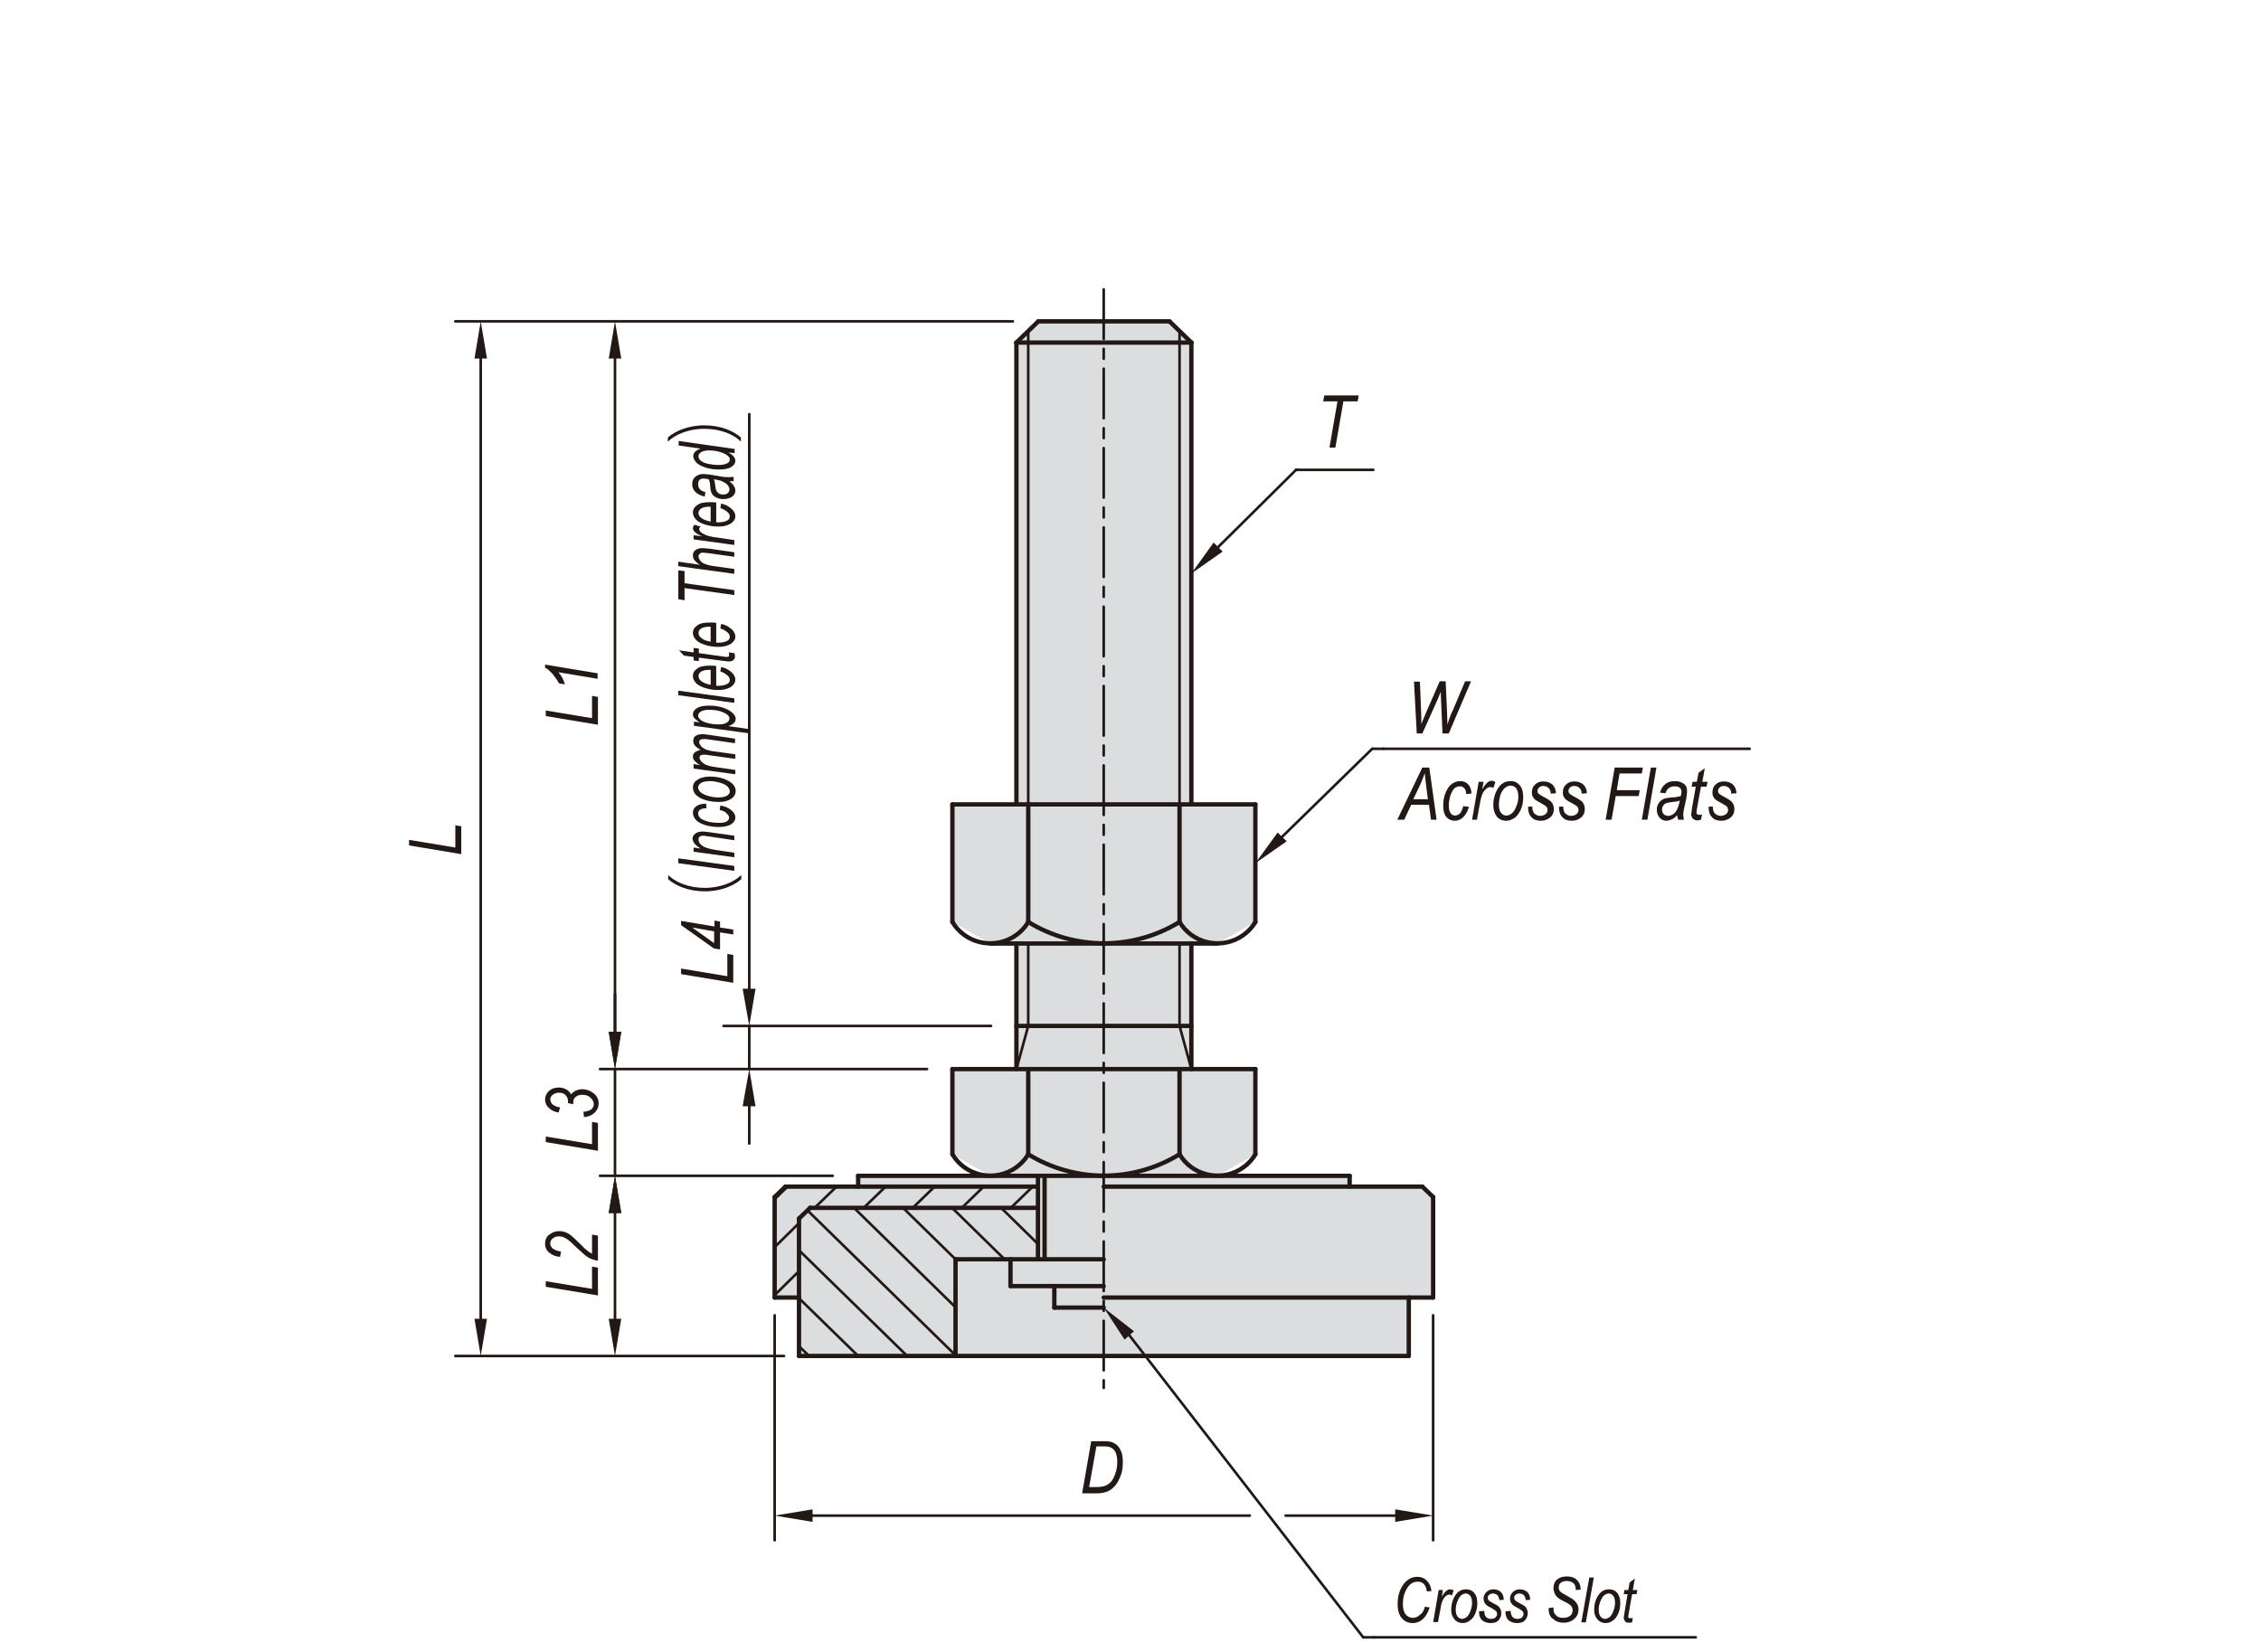 <?xml version="1.0" encoding="utf-8"?>
<!-- Generator: Adobe Illustrator 26.5.0, SVG Export Plug-In . SVG Version: 6.00 Build 0)  -->
<svg version="1.1" id="KA-R" xmlns="http://www.w3.org/2000/svg" xmlns:xlink="http://www.w3.org/1999/xlink" x="0px" y="0px"
	 width="650px" height="475px" viewBox="0 0 650 475" style="enable-background:new 0 0 650 475;" xml:space="preserve">
<style type="text/css">
	.st0{fill-rule:evenodd;clip-rule:evenodd;fill:#DCDDDE;}
	.st1{fill:#221815;}
	.st2{fill:none;stroke:#221815;stroke-width:0.75;stroke-linecap:round;stroke-linejoin:round;stroke-miterlimit:10;}
	.st3{fill:none;stroke:#221815;stroke-width:1.25;stroke-linecap:round;stroke-linejoin:round;stroke-miterlimit:10;}
	
		.st4{fill:none;stroke:#221815;stroke-width:0.75;stroke-linecap:round;stroke-linejoin:round;stroke-miterlimit:10;stroke-dasharray:14.258,2.852,2.852,2.852;}
</style>
<polygon class="st0" points="342.5,98.5 336.2,92.4 298.5,92.4 292.2,98.5 292.2,231.3 273.8,231.3 273.8,265.1 284.7,271.3 
	292.2,271.3 292.2,307.4 273.8,307.4 273.8,331.9 284.7,338.1 246.7,338.1 246.7,341.2 225.8,341.2 222.7,344.2 222.7,373.1 
	229.7,373.1 229.7,389.9 405,389.9 405,373.1 412,373.1 412,344.2 408.9,341.2 388,341.2 388,338.1 350,338.1 360.9,331.9 
	360.9,307.4 342.5,307.4 342.5,271.3 350,271.3 360.9,265.1 360.9,231.3 342.5,231.3 "/>
<polygon class="st1" points="213.5,318.1 215.4,307.4 217.2,318.1 "/>
<polygon class="st1" points="213.5,284.3 215.4,295 217.2,284.3 "/>
<g>
	<path class="st1" d="M210.8,282.6l-15-2.5v-1.6l13.3,2.2v-6.4l1.7,0.3V282.6z"/>
	<path class="st1" d="M210.8,268.7l-3.8-0.6v4.9l-1.8-0.3l-9.4-6.7v-1.2l9.6,1.6v-1.7l1.6,0.3v1.7l3.8,0.6V268.7z M205.3,267.8
		l-6.3-1.1l6.3,4.5V267.8z"/>
</g>
<polygon class="st1" points="175,379.2 176.8,389.9 178.6,379.2 "/>
<polygon class="st1" points="175,348.8 176.8,338.1 178.6,348.8 "/>
<g>
	<path class="st1" d="M171.9,372.5l-15-2.5v-1.6l13.3,2.2v-6.4l1.7,0.3V372.5z"/>
</g>
<g>
	<path class="st1" d="M171.9,362.5c-1.3-0.2-2.4-0.6-3.2-1.2c-0.6-0.4-1.8-1.5-3.5-3.1c-1-1-1.8-1.7-2.5-2.1s-1.3-0.6-2-0.6
		c-0.7,0-1.3,0.2-1.8,0.6c-0.5,0.4-0.7,0.9-0.7,1.4c0,0.6,0.2,1,0.7,1.5c0.5,0.4,1.3,0.7,2.4,0.9l-0.3,1.5c-1.4-0.1-2.4-0.6-3.2-1.3
		s-1.1-1.5-1.1-2.5c0-1.1,0.4-2,1.2-2.6c0.8-0.6,1.7-1,2.9-1c1,0,2,0.3,2.9,0.9c0.6,0.4,1.7,1.4,3.4,3.1c1.2,1.3,2.3,2.1,3.1,2.5
		V355l1.7,0.3V362.5z"/>
</g>
<polygon class="st1" points="175,348.8 176.8,338.1 178.6,348.8 "/>
<polygon class="st1" points="175,296.7 176.8,307.4 178.6,296.7 "/>
<g>
	<path class="st1" d="M171.9,330.9l-15-2.5v-1.6l13.3,2.2v-6.4l1.7,0.3V330.9z"/>
	<path class="st1" d="M167.9,321.2l-0.2-1.5c1.1-0.1,1.8-0.4,2.3-0.7c0.4-0.4,0.7-0.9,0.7-1.5c0-0.7-0.3-1.3-1-1.9
		c-0.6-0.6-1.4-0.8-2.3-0.8c-0.8,0-1.4,0.2-1.9,0.6c-0.5,0.4-0.7,0.9-0.7,1.6c0,0.1,0,0.2,0,0.5l-1.5-0.3c0-0.1,0-0.3,0-0.4
		c0-0.8-0.2-1.4-0.7-1.9c-0.5-0.5-1.1-0.7-1.9-0.7c-0.7,0-1.3,0.2-1.8,0.6s-0.7,0.8-0.7,1.3c0,0.5,0.2,1,0.7,1.5
		c0.5,0.4,1.2,0.7,2.1,0.8l-0.4,1.5c-1.3-0.2-2.2-0.7-2.9-1.4c-0.7-0.7-1-1.5-1-2.4c0-0.9,0.4-1.7,1.1-2.4c0.7-0.6,1.6-1,2.8-1
		c0.8,0,1.5,0.2,2.1,0.5s1.1,0.8,1.5,1.5c0.3-0.5,0.8-0.8,1.3-1.1c0.5-0.2,1.1-0.4,1.7-0.4c1.4,0,2.5,0.4,3.5,1.2
		c1,0.8,1.4,1.8,1.4,2.9c0,1-0.4,1.9-1.1,2.6S169.3,321.1,167.9,321.2z"/>
</g>
<polygon class="st1" points="175,296.7 176.8,307.4 178.6,296.7 "/>
<polygon class="st1" points="175,103.1 176.8,92.4 178.6,103.1 "/>
<g>
	<path class="st1" d="M171.9,208.4l-15-2.5v-1.6l13.3,2.2v-6.4l1.7,0.3V208.4z"/>
</g>
<g>
	<path class="st1" d="M171.9,195.2l-11.4-1.9c0.8,0.8,1.5,2,1.9,3.5l-1.7-0.3c-0.5-1-1.2-1.9-2-2.9c-0.7-0.7-1.3-1.3-2-1.6v-0.9
		l15.1,2.5V195.2z"/>
</g>
<polygon class="st1" points="136.4,103.1 138.2,92.4 140,103.1 "/>
<polygon class="st1" points="136.4,379.2 138.2,389.9 140,379.2 "/>
<g>
	<path class="st1" d="M132.6,245.6l-15-2.5v-1.6l13.3,2.2v-6.4l1.7,0.3V245.6z"/>
</g>
<polygon class="st1" points="401.1,434 412,435.8 401.1,437.6 "/>
<polygon class="st1" points="233.6,434 222.7,435.8 233.6,437.6 "/>
<g>
	<path class="st1" d="M311.1,429.4l2.6-15h3.8c0.9,0,1.5,0.1,1.9,0.2c0.7,0.2,1.2,0.5,1.8,1c0.5,0.5,0.9,1.2,1.2,2
		c0.3,0.8,0.4,1.8,0.4,2.9c0,1.5-0.2,2.8-0.7,4c-0.5,1.2-1,2.2-1.7,2.9c-0.7,0.8-1.5,1.3-2.4,1.6c-0.7,0.2-1.5,0.4-2.5,0.4H311.1z
		 M313.1,427.6h2c0.9,0,1.7-0.1,2.4-0.3c0.7-0.2,1.2-0.6,1.8-1.1c0.5-0.6,1-1.4,1.3-2.4c0.4-1,0.6-2.2,0.6-3.5
		c0-1.1-0.2-2.1-0.5-2.7c-0.3-0.7-0.8-1.1-1.4-1.4c-0.4-0.2-1.1-0.3-1.9-0.3h-2.2L313.1,427.6z"/>
</g>
<polygon class="st1" points="351.5,158.6 342.5,164.9 348.9,156 "/>
<line class="st2" x1="350.2" y1="157.3" x2="372.6" y2="135.1"/>
<line class="st2" x1="372.6" y1="135.1" x2="373" y2="135.1"/>
<line class="st2" x1="373" y1="135.1" x2="394.8" y2="135.1"/>
<g>
	<path class="st1" d="M382.2,128.7l2.3-13.3h-4.1l0.3-1.7h9.9l-0.3,1.7h-4.1l-2.3,13.3H382.2z"/>
</g>
<polygon class="st1" points="369.9,241.9 360.9,248.2 367.3,239.4 "/>
<line class="st2" x1="368.6" y1="240.6" x2="394.5" y2="215.3"/>
<line class="st2" x1="394.5" y1="215.3" x2="397.7" y2="215.3"/>
<line class="st2" x1="397.7" y1="215.3" x2="503" y2="215.3"/>
<g>
	<path class="st1" d="M407.3,211l-0.8-15h1.7l0.3,7.4c0.1,1.6,0.1,2.9,0.1,3.8l0,1l1.5-3.6l3.8-8.7h1.7l0.4,8.8
		c0,1.1,0.1,2.3,0.1,3.6c0.1-0.3,0.3-0.8,0.5-1.5c0.4-1.1,0.7-1.9,1-2.4l3.6-8.5h1.7l-6.4,15h-1.8l-0.4-9.1c0-0.8-0.1-1.7-0.1-2.9
		c-0.4,1-0.7,1.7-0.9,2.2l-4.4,9.8H407.3z"/>
</g>
<polygon class="st1" points="323.3,385.2 317.3,376 326,382.8 "/>
<line class="st2" x1="324.7" y1="384" x2="391.9" y2="470.8"/>
<line class="st2" x1="391.9" y1="470.8" x2="395.1" y2="470.8"/>
<line class="st2" x1="395.1" y1="470.8" x2="487.5" y2="470.8"/>
<g>
	<path class="st1" d="M409.6,462l1.4,0.2c-0.5,1.5-1.1,2.6-2,3.4c-0.9,0.8-1.8,1.1-2.9,1.1c-1.3,0-2.3-0.5-3.1-1.4
		c-0.8-0.9-1.2-2.3-1.2-4.1c0-2.1,0.5-3.9,1.5-5.4c1.1-1.6,2.5-2.4,4.2-2.4c1.1,0,2,0.4,2.7,1.1c0.7,0.7,1.2,1.7,1.3,3l-1.3,0.1
		c-0.3-1.9-1.1-2.8-2.6-2.8c-1.3,0-2.3,0.6-3.1,1.9c-0.8,1.3-1.2,2.8-1.2,4.5c0,1.3,0.3,2.4,0.8,3c0.6,0.7,1.3,1,2.1,1
		c0.7,0,1.4-0.3,1.9-0.8C408.9,463.9,409.4,463.1,409.6,462z"/>
	<path class="st1" d="M412,466.5l1.6-9.3h1.2l-0.3,1.9c0.8-1.4,1.6-2.1,2.4-2.1c0.3,0,0.6,0.1,1,0.3l-0.5,1.5
		c-0.2-0.2-0.5-0.3-0.7-0.3c-0.5,0-1,0.3-1.5,0.9c-0.5,0.6-0.9,1.7-1.1,3.3l-0.7,3.7H412z"/>
	<path class="st1" d="M417.2,463c0-1.7,0.4-3.1,1.2-4.3c0.8-1.2,1.8-1.7,3.1-1.7c0.9,0,1.7,0.3,2.3,1c0.6,0.7,0.9,1.7,0.9,2.9
		c0,1.2-0.2,2.2-0.6,3.1s-0.9,1.6-1.6,2c-0.6,0.5-1.3,0.7-2,0.7c-0.9,0-1.7-0.3-2.3-1S417.2,464.2,417.2,463z M418.5,462.8
		c0,0.9,0.2,1.6,0.5,2s0.8,0.7,1.3,0.7c0.4,0,0.9-0.2,1.3-0.5c0.4-0.3,0.8-0.9,1.1-1.7s0.5-1.6,0.5-2.4c0-0.9-0.2-1.6-0.5-2
		c-0.4-0.5-0.8-0.7-1.3-0.7c-0.5,0-0.9,0.2-1.3,0.5s-0.8,0.9-1.1,1.7C418.7,461.1,418.5,462,418.5,462.8z"/>
	<path class="st1" d="M425.4,463.3l1.3-0.1c0,0.8,0.2,1.3,0.5,1.7c0.3,0.4,0.8,0.6,1.4,0.6c0.5,0,1-0.1,1.3-0.4
		c0.3-0.3,0.5-0.6,0.5-1c0-0.3-0.1-0.6-0.3-0.8c-0.2-0.2-0.6-0.5-1.3-0.9c-0.8-0.4-1.3-0.7-1.5-0.9c-0.2-0.2-0.4-0.5-0.6-0.8
		c-0.1-0.3-0.2-0.7-0.2-1c0-0.8,0.3-1.4,0.8-1.9c0.5-0.5,1.2-0.8,2-0.8c0.9,0,1.7,0.3,2.2,0.8c0.5,0.5,0.8,1.2,0.8,2.2l-1.3,0.1
		c0-0.6-0.2-1-0.5-1.4c-0.3-0.3-0.8-0.5-1.3-0.5c-0.4,0-0.8,0.1-1.1,0.4c-0.3,0.2-0.4,0.5-0.4,0.8c0,0.3,0.1,0.5,0.2,0.7
		c0.2,0.2,0.6,0.5,1.2,0.8c1,0.5,1.7,0.9,1.9,1.2c0.4,0.5,0.6,1.1,0.6,1.8c0,0.8-0.3,1.4-0.8,2s-1.3,0.8-2.3,0.8
		c-1,0-1.8-0.3-2.4-0.8s-0.9-1.4-0.9-2.4V463.3z"/>
	<path class="st1" d="M433,463.3l1.3-0.1c0,0.8,0.2,1.3,0.5,1.7c0.3,0.4,0.8,0.6,1.4,0.6c0.5,0,1-0.1,1.3-0.4c0.3-0.3,0.5-0.6,0.5-1
		c0-0.3-0.1-0.6-0.3-0.8c-0.2-0.2-0.6-0.5-1.3-0.9c-0.8-0.4-1.3-0.7-1.5-0.9c-0.2-0.2-0.4-0.5-0.6-0.8c-0.1-0.3-0.2-0.7-0.2-1
		c0-0.8,0.3-1.4,0.8-1.9c0.5-0.5,1.2-0.8,2-0.8c0.9,0,1.7,0.3,2.2,0.8c0.5,0.5,0.8,1.2,0.8,2.2l-1.3,0.1c0-0.6-0.2-1-0.5-1.4
		c-0.3-0.3-0.8-0.5-1.3-0.5c-0.4,0-0.8,0.1-1.1,0.4c-0.3,0.2-0.4,0.5-0.4,0.8c0,0.3,0.1,0.5,0.2,0.7c0.2,0.2,0.6,0.5,1.2,0.8
		c1,0.5,1.7,0.9,1.9,1.2c0.4,0.5,0.6,1.1,0.6,1.8c0,0.8-0.3,1.4-0.8,2s-1.3,0.8-2.3,0.8c-1,0-1.8-0.3-2.4-0.8s-0.9-1.4-0.9-2.4
		V463.3z"/>
	<path class="st1" d="M445.2,462.4l1.4-0.2l0,0.4c0,0.6,0.1,1.1,0.4,1.5c0.2,0.3,0.5,0.6,0.9,0.8c0.4,0.2,0.9,0.3,1.5,0.3
		c0.8,0,1.5-0.2,2-0.6c0.5-0.4,0.7-1,0.7-1.6c0-0.4-0.1-0.8-0.4-1.2c-0.3-0.3-0.9-0.8-2-1.3c-0.8-0.4-1.3-0.7-1.6-0.9
		c-0.5-0.4-0.9-0.8-1.1-1.3c-0.2-0.5-0.4-1-0.4-1.6c0-1,0.3-1.9,1-2.5c0.7-0.6,1.6-0.9,2.8-0.9c0.8,0,1.5,0.1,2.1,0.4s1,0.7,1.4,1.3
		c0.3,0.6,0.5,1.2,0.5,1.8l0,0.3l-1.4,0.1l0-0.3c0-0.4-0.1-0.8-0.3-1.2c-0.2-0.4-0.5-0.6-0.9-0.8c-0.4-0.2-0.9-0.3-1.4-0.3
		c-0.7,0-1.3,0.2-1.7,0.5s-0.6,0.8-0.6,1.4c0,0.5,0.2,0.9,0.5,1.2c0.3,0.3,1.1,0.7,2.3,1.4c0.9,0.5,1.5,0.9,1.8,1.2s0.6,0.7,0.8,1.1
		c0.2,0.4,0.3,0.9,0.3,1.4c0,1.1-0.4,2-1.2,2.7c-0.8,0.7-1.8,1.1-3,1.1c-1.4,0-2.4-0.4-3.1-1.1C445.6,465,445.2,463.9,445.2,462.4z"
		/>
	<path class="st1" d="M454.6,466.5l2.3-12.9h1.3l-2.3,12.9H454.6z"/>
	<path class="st1" d="M458.3,463c0-1.7,0.4-3.1,1.2-4.3c0.8-1.2,1.8-1.7,3.1-1.7c0.9,0,1.7,0.3,2.3,1c0.6,0.7,0.9,1.7,0.9,2.9
		c0,1.2-0.2,2.2-0.6,3.1s-0.9,1.6-1.6,2c-0.6,0.5-1.3,0.7-2,0.7c-0.9,0-1.7-0.3-2.3-1S458.3,464.2,458.3,463z M459.6,462.8
		c0,0.9,0.2,1.6,0.5,2s0.8,0.7,1.3,0.7c0.4,0,0.9-0.2,1.3-0.5c0.4-0.3,0.8-0.9,1.1-1.7s0.5-1.6,0.5-2.4c0-0.9-0.2-1.6-0.5-2
		c-0.4-0.5-0.8-0.7-1.3-0.7c-0.5,0-0.9,0.2-1.3,0.5s-0.8,0.9-1.1,1.7C459.8,461.1,459.6,462,459.6,462.8z"/>
	<path class="st1" d="M469.4,465.2l-0.2,1.3c-0.3,0.1-0.6,0.1-0.9,0.1c-0.5,0-0.9-0.1-1.1-0.4s-0.4-0.6-0.4-1c0-0.2,0.1-0.7,0.2-1.4
		l0.9-5.4h-1.1l0.2-1.2h1.1l0.4-2.2l1.5-1.1l-0.6,3.3h1.3l-0.2,1.2h-1.3l-0.9,5.1c-0.1,0.7-0.2,1.1-0.2,1.2c0,0.2,0,0.4,0.1,0.5
		c0.1,0.1,0.2,0.1,0.4,0.1C469,465.3,469.2,465.3,469.4,465.2z"/>
</g>
<line class="st3" x1="229.7" y1="389.9" x2="405" y2="389.9"/>
<line class="st3" x1="222.7" y1="373.1" x2="229.7" y2="373.1"/>
<line class="st3" x1="317.3" y1="373.1" x2="412" y2="373.1"/>
<line class="st3" x1="225.8" y1="341.2" x2="298.4" y2="341.2"/>
<line class="st3" x1="317.3" y1="341.2" x2="408.9" y2="341.2"/>
<line class="st3" x1="342.5" y1="98.5" x2="342.5" y2="231.3"/>
<line class="st3" x1="292.2" y1="98.5" x2="292.2" y2="231.3"/>
<g>
	<path class="st3" d="M273.8,265.1c3.5,5.9,11.2,7.9,17.2,4.5c1.9-1.1,3.5-2.6,4.6-4.5"/>
	<line class="st3" x1="360.9" y1="231.3" x2="273.8" y2="231.3"/>
	<path class="st3" d="M295.6,331.9c13.3,8.2,30.2,8.2,43.5,0"/>
	<line class="st3" x1="360.9" y1="307.4" x2="273.8" y2="307.4"/>
	<path class="st3" d="M339.1,331.9c3.5,5.9,11.2,7.9,17.2,4.5c1.9-1.1,3.5-2.6,4.6-4.5"/>
	<line class="st3" x1="360.9" y1="331.9" x2="360.9" y2="307.4"/>
	<line class="st3" x1="339.1" y1="307.4" x2="339.1" y2="331.9"/>
	<line class="st3" x1="295.6" y1="307.4" x2="295.6" y2="331.9"/>
	<line class="st3" x1="273.8" y1="307.4" x2="273.8" y2="331.9"/>
	<path class="st3" d="M273.8,331.9c3.5,5.9,11.2,7.9,17.2,4.5c1.9-1.1,3.5-2.6,4.6-4.5"/>
	<line class="st3" x1="246.7" y1="338.1" x2="388" y2="338.1"/>
	<line class="st3" x1="232.9" y1="347.3" x2="298.4" y2="347.3"/>
	<line class="st3" x1="225.8" y1="341.2" x2="222.7" y2="344.2"/>
	<line class="st3" x1="222.7" y1="373.1" x2="222.7" y2="344.2"/>
	<line class="st3" x1="229.7" y1="389.9" x2="229.7" y2="350.4"/>
	<line class="st3" x1="232.9" y1="347.3" x2="229.7" y2="350.4"/>
	<line class="st3" x1="246.7" y1="341.2" x2="246.7" y2="338.1"/>
	<line class="st3" x1="273.8" y1="231.3" x2="273.8" y2="265.1"/>
	<line class="st3" x1="342.5" y1="271.3" x2="342.5" y2="307.4"/>
	<line class="st3" x1="292.2" y1="307.4" x2="292.2" y2="271.3"/>
	<line class="st3" x1="388" y1="338.1" x2="388" y2="341.2"/>
	<path class="st3" d="M295.6,265.1c13.3,8.2,30.2,8.2,43.5,0"/>
	<line class="st3" x1="292.2" y1="295" x2="342.5" y2="295"/>
	<line class="st3" x1="284.7" y1="271.3" x2="350" y2="271.3"/>
	<line class="st3" x1="295.6" y1="231.3" x2="295.6" y2="265.1"/>
	<line class="st3" x1="360.9" y1="265.1" x2="360.9" y2="231.3"/>
	<line class="st3" x1="339.1" y1="231.3" x2="339.1" y2="265.1"/>
	<path class="st3" d="M339.1,265.1c3.5,5.9,11.2,7.9,17.2,4.5c1.9-1.1,3.5-2.6,4.6-4.5"/>
	<line class="st3" x1="336.2" y1="92.4" x2="342.5" y2="98.5"/>
	<line class="st3" x1="298.5" y1="92.4" x2="336.2" y2="92.4"/>
	<line class="st3" x1="292.2" y1="98.5" x2="342.5" y2="98.5"/>
	<line class="st3" x1="298.5" y1="92.4" x2="292.2" y2="98.5"/>
	<line class="st3" x1="405" y1="389.9" x2="405" y2="373.1"/>
	<line class="st3" x1="408.9" y1="341.2" x2="412" y2="344.2"/>
	<line class="st3" x1="412" y1="344.2" x2="412" y2="373.1"/>
	<line class="st3" x1="300.3" y1="362.1" x2="300.3" y2="338.1"/>
	<line class="st3" x1="303.1" y1="376" x2="303.1" y2="369.8"/>
	<line class="st3" x1="290.5" y1="369.8" x2="290.5" y2="362.1"/>
	<line class="st3" x1="303.1" y1="376" x2="317.3" y2="376"/>
	<line class="st3" x1="290.5" y1="369.8" x2="317.3" y2="369.8"/>
	<line class="st3" x1="274.7" y1="362.1" x2="317.3" y2="362.1"/>
	<line class="st3" x1="274.7" y1="389.9" x2="274.7" y2="362.1"/>
	<line class="st3" x1="298.4" y1="362.1" x2="298.4" y2="338.1"/>
	<line class="st4" x1="317.3" y1="83.2" x2="317.3" y2="399.1"/>
	<line class="st2" x1="284.9" y1="295" x2="208" y2="295"/>
	<line class="st2" x1="215.4" y1="318.1" x2="215.4" y2="328.8"/>
	<line class="st2" x1="215.4" y1="289.3" x2="215.4" y2="119.1"/>
	<line class="st2" x1="215.4" y1="307.4" x2="215.4" y2="295"/>
	<line class="st2" x1="176.8" y1="379.2" x2="176.8" y2="348.8"/>
	<line class="st2" x1="239.4" y1="338.1" x2="172.5" y2="338.1"/>
	<line class="st2" x1="266.5" y1="307.4" x2="172.5" y2="307.4"/>
	<line class="st2" x1="176.8" y1="296.7" x2="176.8" y2="285.9"/>
	<line class="st2" x1="176.8" y1="338.1" x2="176.8" y2="307.4"/>
	<path class="st2" d="M169.5,309.4"/>
	<path class="st2" d="M266.5,309.4"/>
	<line class="st2" x1="176.8" y1="296.7" x2="176.8" y2="103.1"/>
	<line class="st2" x1="291.2" y1="92.4" x2="130.9" y2="92.4"/>
	<line class="st2" x1="225.4" y1="389.9" x2="130.9" y2="389.9"/>
	<line class="st2" x1="138.2" y1="103.1" x2="138.2" y2="379.2"/>
	<line class="st2" x1="412" y1="378.2" x2="412" y2="442.9"/>
	<line class="st2" x1="222.7" y1="378.2" x2="222.7" y2="442.9"/>
	<line class="st2" x1="401.1" y1="435.8" x2="369.6" y2="435.8"/>
	<line class="st2" x1="232.6" y1="389.9" x2="229.7" y2="387.1"/>
	<line class="st2" x1="246.7" y1="389.9" x2="229.7" y2="373.3"/>
	<line class="st2" x1="260.8" y1="389.9" x2="229.7" y2="359.5"/>
	<line class="st2" x1="274.7" y1="389.7" x2="232.1" y2="348"/>
	<line class="st2" x1="274.7" y1="375.9" x2="245.5" y2="347.3"/>
	<line class="st2" x1="274.7" y1="362.1" x2="259.6" y2="347.3"/>
	<line class="st2" x1="288.8" y1="362.1" x2="273.7" y2="347.3"/>
	<line class="st2" x1="298.4" y1="357.7" x2="287.8" y2="347.3"/>
	<line class="st2" x1="222.7" y1="344.8" x2="226.4" y2="341.2"/>
	<line class="st2" x1="222.7" y1="358.6" x2="229.7" y2="351.7"/>
	<line class="st2" x1="234.2" y1="347.3" x2="240.5" y2="341.2"/>
	<line class="st2" x1="222.7" y1="372.4" x2="229.7" y2="365.5"/>
	<line class="st2" x1="248.3" y1="347.3" x2="254.6" y2="341.2"/>
	<line class="st2" x1="262.4" y1="347.3" x2="268.7" y2="341.2"/>
	<line class="st2" x1="276.5" y1="347.3" x2="282.8" y2="341.2"/>
	<line class="st2" x1="290.6" y1="347.3" x2="296.9" y2="341.2"/>
	<line class="st2" x1="339.1" y1="231.3" x2="339.1" y2="95.2"/>
	<line class="st2" x1="295.6" y1="95.2" x2="295.6" y2="231.3"/>
	<line class="st2" x1="342.5" y1="307.4" x2="339.1" y2="295"/>
	<line class="st2" x1="295.6" y1="295" x2="292.2" y2="307.4"/>
	<line class="st2" x1="295.6" y1="271.3" x2="295.6" y2="295"/>
	<line class="st2" x1="339.1" y1="295" x2="339.1" y2="271.3"/>
</g>
<g>
	<path class="st1" d="M401.7,235.7l7.2-15h2l2.1,15h-1.6l-0.6-4.3h-5.1l-2,4.3H401.7z M406.3,229.8h4.2l-0.5-3.8
		c-0.2-1.5-0.3-2.7-0.4-3.7c-0.3,0.9-0.7,1.9-1.2,3.1L406.3,229.8z"/>
	<path class="st1" d="M420.7,231.8l1.6,0.2c-0.4,1.4-1,2.4-1.7,3c-0.7,0.7-1.5,1-2.4,1c-1,0-1.8-0.4-2.4-1.1
		c-0.6-0.7-0.9-1.8-0.9-3.2c0-1.4,0.2-2.6,0.7-3.8s1.1-2,1.8-2.5c0.7-0.5,1.5-0.8,2.4-0.8c0.9,0,1.7,0.3,2.3,1
		c0.6,0.6,0.9,1.5,0.9,2.6l-1.5,0.1c0-0.7-0.2-1.3-0.5-1.6c-0.3-0.4-0.8-0.6-1.3-0.6c-0.6,0-1.1,0.2-1.5,0.5c-0.4,0.4-0.8,1-1.2,2
		c-0.3,1-0.5,2-0.5,3.2c0,0.9,0.2,1.5,0.5,2c0.4,0.5,0.8,0.7,1.3,0.7c0.5,0,1-0.2,1.5-0.7C420.1,233.4,420.4,232.7,420.7,231.8z"/>
	<path class="st1" d="M423.2,235.7l1.9-10.9h1.4l-0.4,2.2c0.9-1.6,1.8-2.5,2.7-2.5c0.3,0,0.7,0.1,1.1,0.4l-0.6,1.7
		c-0.3-0.2-0.6-0.3-0.9-0.3c-0.6,0-1.1,0.4-1.7,1.1c-0.6,0.7-1,2-1.3,3.9l-0.8,4.4H423.2z"/>
	<path class="st1" d="M429.3,231.6c0-2,0.5-3.6,1.4-5c0.9-1.4,2.1-2,3.6-2c1.1,0,1.9,0.4,2.6,1.2c0.7,0.8,1,1.9,1,3.4
		c0,1.3-0.2,2.5-0.7,3.6s-1.1,1.9-1.8,2.4c-0.8,0.5-1.5,0.8-2.4,0.8c-1.1,0-2-0.4-2.7-1.2C429.7,234,429.3,232.9,429.3,231.6z
		 M430.9,231.4c0,1,0.2,1.8,0.6,2.3c0.4,0.5,0.9,0.8,1.6,0.8c0.5,0,1-0.2,1.5-0.6c0.5-0.4,0.9-1,1.3-2c0.4-0.9,0.6-1.8,0.6-2.8
		c0-1-0.2-1.8-0.6-2.4c-0.4-0.5-0.9-0.8-1.6-0.8c-0.5,0-1.1,0.2-1.6,0.6c-0.5,0.4-0.9,1-1.3,1.9
		C431.1,229.4,430.9,230.4,430.9,231.4z"/>
	<path class="st1" d="M438.9,232l1.6-0.1c0,0.9,0.2,1.6,0.6,2s1,0.7,1.7,0.7c0.6,0,1.1-0.2,1.5-0.5c0.4-0.3,0.6-0.7,0.6-1.2
		c0-0.3-0.1-0.7-0.3-0.9c-0.2-0.3-0.8-0.6-1.5-1c-0.9-0.5-1.5-0.8-1.8-1.1c-0.3-0.2-0.5-0.6-0.7-0.9c-0.2-0.4-0.2-0.8-0.2-1.2
		c0-0.9,0.3-1.7,0.9-2.2c0.6-0.6,1.4-0.9,2.4-0.9c1.1,0,1.9,0.3,2.6,0.9c0.6,0.6,1,1.5,1,2.5l-1.5,0.1c0-0.7-0.2-1.2-0.6-1.6
		s-0.9-0.6-1.5-0.6c-0.5,0-0.9,0.1-1.2,0.4c-0.3,0.3-0.5,0.6-0.5,1c0,0.3,0.1,0.6,0.3,0.8c0.2,0.2,0.7,0.5,1.4,0.9
		c1.2,0.6,1.9,1.1,2.3,1.5c0.5,0.6,0.7,1.3,0.7,2.1c0,0.9-0.3,1.7-1,2.3c-0.7,0.6-1.6,1-2.7,1c-1.2,0-2.1-0.3-2.7-1
		c-0.7-0.7-1-1.6-1-2.8V232z"/>
	<path class="st1" d="M447.8,232l1.6-0.1c0,0.9,0.2,1.6,0.6,2s1,0.7,1.7,0.7c0.6,0,1.1-0.2,1.5-0.5c0.4-0.3,0.6-0.7,0.6-1.2
		c0-0.3-0.1-0.7-0.3-0.9c-0.2-0.3-0.8-0.6-1.5-1c-0.9-0.5-1.5-0.8-1.8-1.1c-0.3-0.2-0.5-0.6-0.7-0.9c-0.2-0.4-0.2-0.8-0.2-1.2
		c0-0.9,0.3-1.7,0.9-2.2c0.6-0.6,1.4-0.9,2.4-0.9c1.1,0,1.9,0.3,2.6,0.9c0.6,0.6,1,1.5,1,2.5l-1.5,0.1c0-0.7-0.2-1.2-0.6-1.6
		s-0.9-0.6-1.5-0.6c-0.5,0-0.9,0.1-1.2,0.4c-0.3,0.3-0.5,0.6-0.5,1c0,0.3,0.1,0.6,0.3,0.8c0.2,0.2,0.7,0.5,1.4,0.9
		c1.2,0.6,1.9,1.1,2.3,1.5c0.5,0.6,0.7,1.3,0.7,2.1c0,0.9-0.3,1.7-1,2.3c-0.7,0.6-1.6,1-2.7,1c-1.2,0-2.1-0.3-2.7-1
		c-0.7-0.7-1-1.6-1-2.8V232z"/>
	<path class="st1" d="M461.6,235.7l2.6-15h8.1l-0.3,1.7h-6.4l-0.8,4.8h6.6l-0.3,1.7h-6.6l-1.2,6.8H461.6z"/>
	<path class="st1" d="M472,235.7l2.6-15h1.6l-2.6,15H472z"/>
	<path class="st1" d="M482.2,234.4c-0.6,0.6-1.1,1-1.6,1.2c-0.5,0.2-1,0.4-1.5,0.4c-0.8,0-1.5-0.3-2-0.9c-0.5-0.6-0.8-1.3-0.8-2.3
		c0-0.7,0.2-1.3,0.5-1.8c0.3-0.5,0.8-0.9,1.3-1.2c0.6-0.3,1.4-0.4,2.4-0.5c0.9,0,1.5-0.1,1.8-0.2s0.6-0.1,0.9-0.2
		c0.1-0.5,0.2-0.9,0.2-1.3c0-0.5-0.2-0.8-0.5-1.1c-0.4-0.3-0.9-0.4-1.5-0.4c-1.3,0-2.2,0.7-2.6,2l-1.6-0.2c0.7-2.2,2.1-3.3,4.3-3.3
		c1.1,0,1.9,0.3,2.6,0.8s0.9,1.2,0.9,2.1c0,0.6-0.1,1.2-0.2,2l-0.6,2.7c-0.2,0.9-0.3,1.6-0.3,2.1c0,0.4,0.1,0.8,0.2,1.4h-1.6
		C482.3,235.4,482.2,234.9,482.2,234.4z M482.9,230.2c-0.4,0.2-1.1,0.3-2,0.4c-1,0.1-1.6,0.2-2,0.4c-0.4,0.2-0.6,0.4-0.8,0.7
		c-0.2,0.3-0.3,0.7-0.3,1.1c0,0.6,0.2,1,0.5,1.3c0.3,0.3,0.7,0.5,1.3,0.5c0.5,0,1-0.2,1.4-0.5c0.5-0.3,0.8-0.7,1.1-1.3
		C482.4,232.2,482.7,231.4,482.9,230.2z"/>
	<path class="st1" d="M489.3,234.2l-0.3,1.5c-0.4,0.1-0.7,0.2-1,0.2c-0.6,0-1-0.2-1.3-0.5c-0.3-0.3-0.5-0.7-0.5-1.2
		c0-0.2,0.1-0.8,0.2-1.7l1.1-6.3h-1.2l0.3-1.4h1.2l0.5-2.6l1.8-1.3l-0.7,3.9h1.5l-0.3,1.4H489l-1.1,6c-0.1,0.8-0.2,1.2-0.2,1.4
		c0,0.2,0.1,0.4,0.2,0.5c0.1,0.1,0.3,0.2,0.5,0.2C488.8,234.3,489,234.3,489.3,234.2z"/>
	<path class="st1" d="M490.8,232l1.6-0.1c0,0.9,0.2,1.6,0.6,2s1,0.7,1.7,0.7c0.6,0,1.1-0.2,1.5-0.5c0.4-0.3,0.6-0.7,0.6-1.2
		c0-0.3-0.1-0.7-0.3-0.9c-0.2-0.3-0.8-0.6-1.5-1c-0.9-0.5-1.5-0.8-1.8-1.1c-0.3-0.2-0.5-0.6-0.7-0.9c-0.2-0.4-0.2-0.8-0.2-1.2
		c0-0.9,0.3-1.7,0.9-2.2c0.6-0.6,1.4-0.9,2.4-0.9c1.1,0,1.9,0.3,2.6,0.9c0.6,0.6,1,1.5,1,2.5l-1.5,0.1c0-0.7-0.2-1.2-0.6-1.6
		s-0.9-0.6-1.5-0.6c-0.5,0-0.9,0.1-1.2,0.4c-0.3,0.3-0.5,0.6-0.5,1c0,0.3,0.1,0.6,0.3,0.8c0.2,0.2,0.7,0.5,1.4,0.9
		c1.2,0.6,1.9,1.1,2.3,1.5c0.5,0.6,0.7,1.3,0.7,2.1c0,0.9-0.3,1.7-1,2.3c-0.7,0.6-1.6,1-2.7,1c-1.2,0-2.1-0.3-2.7-1
		c-0.7-0.7-1-1.6-1-2.8V232z"/>
</g>
<line class="st2" x1="359.3" y1="435.8" x2="233.6" y2="435.8"/>
<g>
	<path class="st1" d="M192.2,251.7c2,2,5.8,3.6,10.4,3.6c4.7,0,8.4-1.7,10.4-3.6h0.1v1.1c-2,1.8-5.8,3.5-10.5,3.5
		c-4.6,0-8.4-1.6-10.5-3.5v-1.1H192.2z"/>
	<path class="st1" d="M211.1,250.4l-16.1-2.2v-1.4l16.1,2.2V250.4z"/>
	<path class="st1" d="M211.1,246.5l-11.7-1.6v-1.2l2,0.3c-0.9-0.6-1.5-1.1-1.8-1.5c-0.3-0.5-0.5-0.9-0.5-1.3c0-0.6,0.2-1.1,0.8-1.5
		c0.5-0.4,1.2-0.6,2.1-0.6c0.4,0,1.1,0.1,2,0.2l7.1,1v1.3l-7.4-1.1c-0.7-0.1-1.3-0.2-1.6-0.2c-0.4,0-0.7,0.1-1,0.3
		c-0.2,0.2-0.3,0.4-0.3,0.8c0,0.7,0.4,1.3,1.1,1.8c0.7,0.5,2,0.9,3.8,1.2l5.4,0.8V246.5z"/>
	<path class="st1" d="M206.9,232.9l0.2-1.3c1.5,0.3,2.5,0.8,3.2,1.4c0.7,0.6,1.1,1.3,1.1,2c0,0.8-0.4,1.5-1.2,2s-2,0.8-3.5,0.8
		c-1.5,0-2.8-0.2-4.1-0.6c-1.2-0.4-2.1-0.9-2.6-1.5c-0.5-0.6-0.8-1.3-0.8-2c0-0.8,0.3-1.4,1-1.9c0.7-0.5,1.6-0.7,2.8-0.7l0.1,1.3
		c-0.8,0-1.3,0.1-1.8,0.4c-0.4,0.3-0.6,0.6-0.6,1.1c0,0.5,0.2,0.9,0.6,1.3c0.4,0.4,1.1,0.7,2.1,1c1,0.3,2.2,0.4,3.4,0.4
		c0.9,0,1.6-0.1,2.1-0.4c0.5-0.3,0.7-0.7,0.7-1.1c0-0.4-0.2-0.8-0.7-1.2C208.6,233.5,207.9,233.1,206.9,232.9z"/>
	<path class="st1" d="M206.7,230.6c-2.1,0-3.9-0.4-5.3-1.1c-1.5-0.8-2.2-1.8-2.2-3.1c0-0.9,0.4-1.6,1.3-2.2c0.9-0.6,2.1-0.9,3.6-0.9
		c1.4,0,2.7,0.2,3.9,0.6c1.1,0.4,2,0.9,2.6,1.5c0.6,0.6,0.9,1.3,0.9,2c0,0.9-0.4,1.7-1.3,2.3C209.3,230.3,208.1,230.6,206.7,230.6z
		 M206.5,229.3c1.1,0,1.9-0.2,2.5-0.5c0.6-0.4,0.8-0.8,0.8-1.3c0-0.4-0.2-0.8-0.6-1.3c-0.4-0.4-1.1-0.8-2.1-1.1c-1-0.3-2-0.5-3-0.5
		c-1.1,0-2,0.2-2.5,0.5c-0.6,0.4-0.9,0.8-0.9,1.3c0,0.5,0.2,0.9,0.6,1.3c0.4,0.4,1.1,0.8,2.1,1.1
		C204.4,229.1,205.4,229.3,206.5,229.3z"/>
	<path class="st1" d="M211.1,222.6l-11.7-1.6v-1.3l1.9,0.3c-0.9-0.5-1.4-1-1.7-1.3c-0.3-0.4-0.4-0.8-0.4-1.2c0-0.5,0.2-0.9,0.6-1.2
		c0.4-0.3,0.9-0.5,1.6-0.7c-0.7-0.4-1.3-0.8-1.6-1.2c-0.4-0.4-0.5-0.9-0.5-1.4c0-0.6,0.2-1.1,0.7-1.4c0.4-0.3,1.1-0.5,2-0.5
		c0.4,0,1,0.1,1.8,0.2l7.5,1.1v1.3l-7.7-1.1c-0.6-0.1-1.1-0.1-1.4-0.1c-0.4,0-0.7,0.1-0.9,0.2c-0.2,0.2-0.3,0.4-0.3,0.7
		c0,0.4,0.2,0.7,0.5,1.1c0.3,0.4,0.8,0.7,1.4,1c0.6,0.2,1.5,0.5,2.8,0.6l5.7,0.8v1.3l-7.9-1.1c-0.5-0.1-0.9-0.1-1.2-0.1
		c-0.4,0-0.7,0.1-0.9,0.2s-0.3,0.4-0.3,0.6c0,0.6,0.4,1.1,1.1,1.7c0.7,0.5,2,0.9,3.7,1.1l5.5,0.8V222.6z"/>
	<path class="st1" d="M215.6,210.9l-16.1-2.2v-1.2l1.6,0.2c-0.7-0.5-1.2-0.9-1.5-1.2c-0.3-0.4-0.4-0.7-0.4-1.1
		c0-0.7,0.4-1.3,1.2-1.8c0.8-0.5,2-0.7,3.5-0.7c1.5,0,2.8,0.2,4,0.6s2.1,0.9,2.8,1.6c0.5,0.5,0.8,1,0.8,1.6c0,0.9-0.7,1.6-2.1,2.1
		l6.3,0.9V210.9z M206.7,208.3c1,0,1.7-0.2,2.2-0.5c0.5-0.3,0.8-0.7,0.8-1.2c0-0.4-0.2-0.7-0.5-1c-0.5-0.4-1.2-0.8-2.2-1.1
		c-1-0.3-2.1-0.4-3.2-0.4c-1,0-1.8,0.2-2.3,0.5c-0.5,0.3-0.8,0.7-0.8,1.2c0,0.4,0.2,0.7,0.6,1.1c0.4,0.4,1.1,0.7,2.1,1
		C204.6,208.2,205.6,208.3,206.7,208.3z"/>
	<path class="st1" d="M211.1,202.1l-16.1-2.2v-1.3l16.1,2.2V202.1z"/>
	<path class="st1" d="M207.1,193.1l0.2-1.3c1.1,0.2,2.1,0.7,3,1.5c0.7,0.6,1.1,1.4,1.1,2.1c0,0.6-0.2,1.1-0.6,1.5
		c-0.4,0.5-0.9,0.8-1.7,1.1c-0.8,0.3-1.6,0.4-2.7,0.4c-1.4,0-2.6-0.2-3.8-0.6s-2.1-0.9-2.6-1.5c-0.5-0.6-0.8-1.2-0.8-1.9
		c0-0.9,0.4-1.6,1.3-2.2c0.8-0.6,2-0.8,3.6-0.8c0.6,0,1.2,0,1.8,0.1v5.7c0.2,0,0.4,0,0.6,0c1.1,0,1.9-0.2,2.5-0.5
		c0.6-0.3,0.8-0.7,0.8-1.2c0-0.4-0.2-0.9-0.7-1.3S208,193.3,207.1,193.1z M204.3,196.9v-4.3h-0.4c-1,0-1.8,0.2-2.3,0.5
		c-0.5,0.3-0.8,0.8-0.8,1.3c0,0.6,0.3,1.1,0.9,1.5C202.2,196.3,203.1,196.7,204.3,196.9z"/>
	<path class="st1" d="M209.5,187.6l1.6,0.2c0.1,0.3,0.2,0.6,0.2,0.9c0,0.5-0.2,0.9-0.5,1.1c-0.3,0.3-0.8,0.4-1.3,0.4
		c-0.3,0-0.9-0.1-1.8-0.2l-6.8-0.9v1l-1.5-0.2v-1l-2.8-0.4l-1.4-1.5l4.2,0.6v-1.3l1.5,0.2v1.3l6.4,0.9c0.8,0.1,1.3,0.2,1.5,0.2
		c0.3,0,0.4,0,0.6-0.1s0.2-0.2,0.2-0.4C209.6,188,209.6,187.8,209.5,187.6z"/>
	<path class="st1" d="M207.1,180.7l0.2-1.3c1.1,0.2,2.1,0.7,3,1.5c0.7,0.6,1.1,1.4,1.1,2.1c0,0.6-0.2,1.1-0.6,1.5
		c-0.4,0.5-0.9,0.8-1.7,1.1c-0.8,0.3-1.6,0.4-2.7,0.4c-1.4,0-2.6-0.2-3.8-0.6s-2.1-0.9-2.6-1.5c-0.5-0.6-0.8-1.2-0.8-1.9
		c0-0.9,0.4-1.6,1.3-2.2c0.8-0.6,2-0.8,3.6-0.8c0.6,0,1.2,0,1.8,0.1v5.7c0.2,0,0.4,0,0.6,0c1.1,0,1.9-0.2,2.5-0.5
		c0.6-0.3,0.8-0.7,0.8-1.2c0-0.4-0.2-0.9-0.7-1.3S208,181,207.1,180.7z M204.3,184.5v-4.3h-0.4c-1,0-1.8,0.2-2.3,0.5
		c-0.5,0.3-0.8,0.8-0.8,1.3c0,0.6,0.3,1.1,0.9,1.5C202.2,184,203.1,184.3,204.3,184.5z"/>
	<path class="st1" d="M211.1,171.1l-14.3-2v3.5l-1.8-0.3v-8.3l1.8,0.2v3.5l14.3,2V171.1z"/>
	<path class="st1" d="M211.1,165l-16.1-2.2v-1.3l6.2,0.9c-0.8-0.5-1.3-1-1.6-1.4c-0.3-0.4-0.4-0.8-0.4-1.3c0-0.6,0.2-1.1,0.7-1.5
		c0.5-0.4,1.2-0.6,2-0.6c0.4,0,1.2,0.1,2.3,0.2l6.9,1v1.3l-7.1-1c-1-0.1-1.7-0.2-1.9-0.2c-0.4,0-0.7,0.1-0.9,0.3
		c-0.2,0.2-0.4,0.4-0.4,0.7c0,0.5,0.2,0.9,0.5,1.3s0.8,0.8,1.5,1c0.7,0.3,1.7,0.5,3.3,0.7l5,0.7V165z"/>
	<path class="st1" d="M211.1,156.7l-11.7-1.6v-1.2l2.4,0.3c-1.8-0.8-2.6-1.5-2.6-2.3c0-0.3,0.1-0.6,0.4-1l1.8,0.5
		c-0.2,0.2-0.4,0.5-0.4,0.7c0,0.5,0.4,1,1.2,1.4c0.8,0.5,2.2,0.9,4.2,1.1l4.7,0.7V156.7z"/>
	<path class="st1" d="M207.1,146.1l0.2-1.3c1.1,0.2,2.1,0.7,3,1.5c0.7,0.6,1.1,1.4,1.1,2.1c0,0.6-0.2,1.1-0.6,1.5
		c-0.4,0.5-0.9,0.8-1.7,1.1c-0.8,0.3-1.6,0.4-2.7,0.4c-1.4,0-2.6-0.2-3.8-0.6s-2.1-0.9-2.6-1.5c-0.5-0.6-0.8-1.2-0.8-1.9
		c0-0.9,0.4-1.6,1.3-2.2c0.8-0.6,2-0.8,3.6-0.8c0.6,0,1.2,0,1.8,0.1v5.7c0.2,0,0.4,0,0.6,0c1.1,0,1.9-0.2,2.5-0.5
		c0.6-0.3,0.8-0.7,0.8-1.2c0-0.4-0.2-0.9-0.7-1.3S208,146.4,207.1,146.1z M204.3,150v-4.3h-0.4c-1,0-1.8,0.2-2.3,0.5
		c-0.5,0.3-0.8,0.8-0.8,1.3c0,0.6,0.3,1.1,0.9,1.5C202.2,149.4,203.1,149.7,204.3,150z"/>
	<path class="st1" d="M209.7,138.4c0.6,0.5,1.1,0.9,1.3,1.4c0.3,0.4,0.4,0.9,0.4,1.3c0,0.7-0.3,1.2-0.9,1.7
		c-0.6,0.4-1.4,0.7-2.5,0.7c-0.7,0-1.4-0.1-2-0.4c-0.6-0.3-1-0.6-1.3-1.1c-0.3-0.5-0.5-1.2-0.5-2c-0.1-0.8-0.1-1.3-0.2-1.5
		s-0.1-0.5-0.3-0.7c-0.6-0.1-1-0.2-1.4-0.2c-0.5,0-0.9,0.1-1.2,0.4c-0.3,0.3-0.4,0.7-0.4,1.3c0,1.1,0.7,1.9,2.1,2.2l-0.2,1.3
		c-2.4-0.6-3.6-1.8-3.6-3.6c0-0.9,0.3-1.6,0.9-2.1c0.6-0.5,1.3-0.8,2.2-0.8c0.6,0,1.3,0.1,2.2,0.2l2.9,0.5c0.9,0.2,1.7,0.2,2.2,0.2
		c0.4,0,0.9,0,1.5-0.1v1.3C210.7,138.3,210.3,138.3,209.7,138.4z M205.2,137.8c0.2,0.3,0.3,0.9,0.4,1.7c0.1,0.8,0.2,1.4,0.4,1.7
		s0.4,0.5,0.7,0.7c0.3,0.2,0.7,0.3,1.1,0.3c0.6,0,1.1-0.1,1.4-0.4c0.3-0.3,0.5-0.6,0.5-1.1c0-0.4-0.2-0.8-0.5-1.2s-0.8-0.7-1.4-1
		C207.4,138.2,206.4,138,205.2,137.8z"/>
	<path class="st1" d="M209.4,130.1c1.3,0.7,2,1.5,2,2.4c0,0.7-0.4,1.3-1.2,1.8s-2,0.7-3.6,0.7c-1.4,0-2.7-0.2-3.9-0.6
		c-1.2-0.4-2.1-0.9-2.6-1.5s-0.8-1.2-0.8-1.7c0-1,0.7-1.7,2.1-2.2l-6.3-0.9v-1.3l16.1,2.3v1.2L209.4,130.1z M206.2,133.7l0.5,0
		c1,0,1.8-0.2,2.4-0.5c0.5-0.3,0.7-0.6,0.7-1.1c0-0.6-0.5-1.1-1.4-1.6c-1.3-0.6-2.8-1-4.6-1c-0.9,0-1.7,0.2-2.2,0.5
		c-0.5,0.3-0.8,0.7-0.8,1.2c0,0.4,0.2,0.9,0.7,1.3s1.2,0.7,2.2,0.9S205.6,133.7,206.2,133.7z"/>
	<path class="st1" d="M212.9,126.9c-2-2-5.8-3.6-10.4-3.6c-4.7,0-8.4,1.7-10.4,3.6h-0.1v-1.1c2-1.8,5.8-3.5,10.5-3.5
		c4.6,0,8.4,1.6,10.5,3.5v1.1H212.9z"/>
</g>
</svg>
